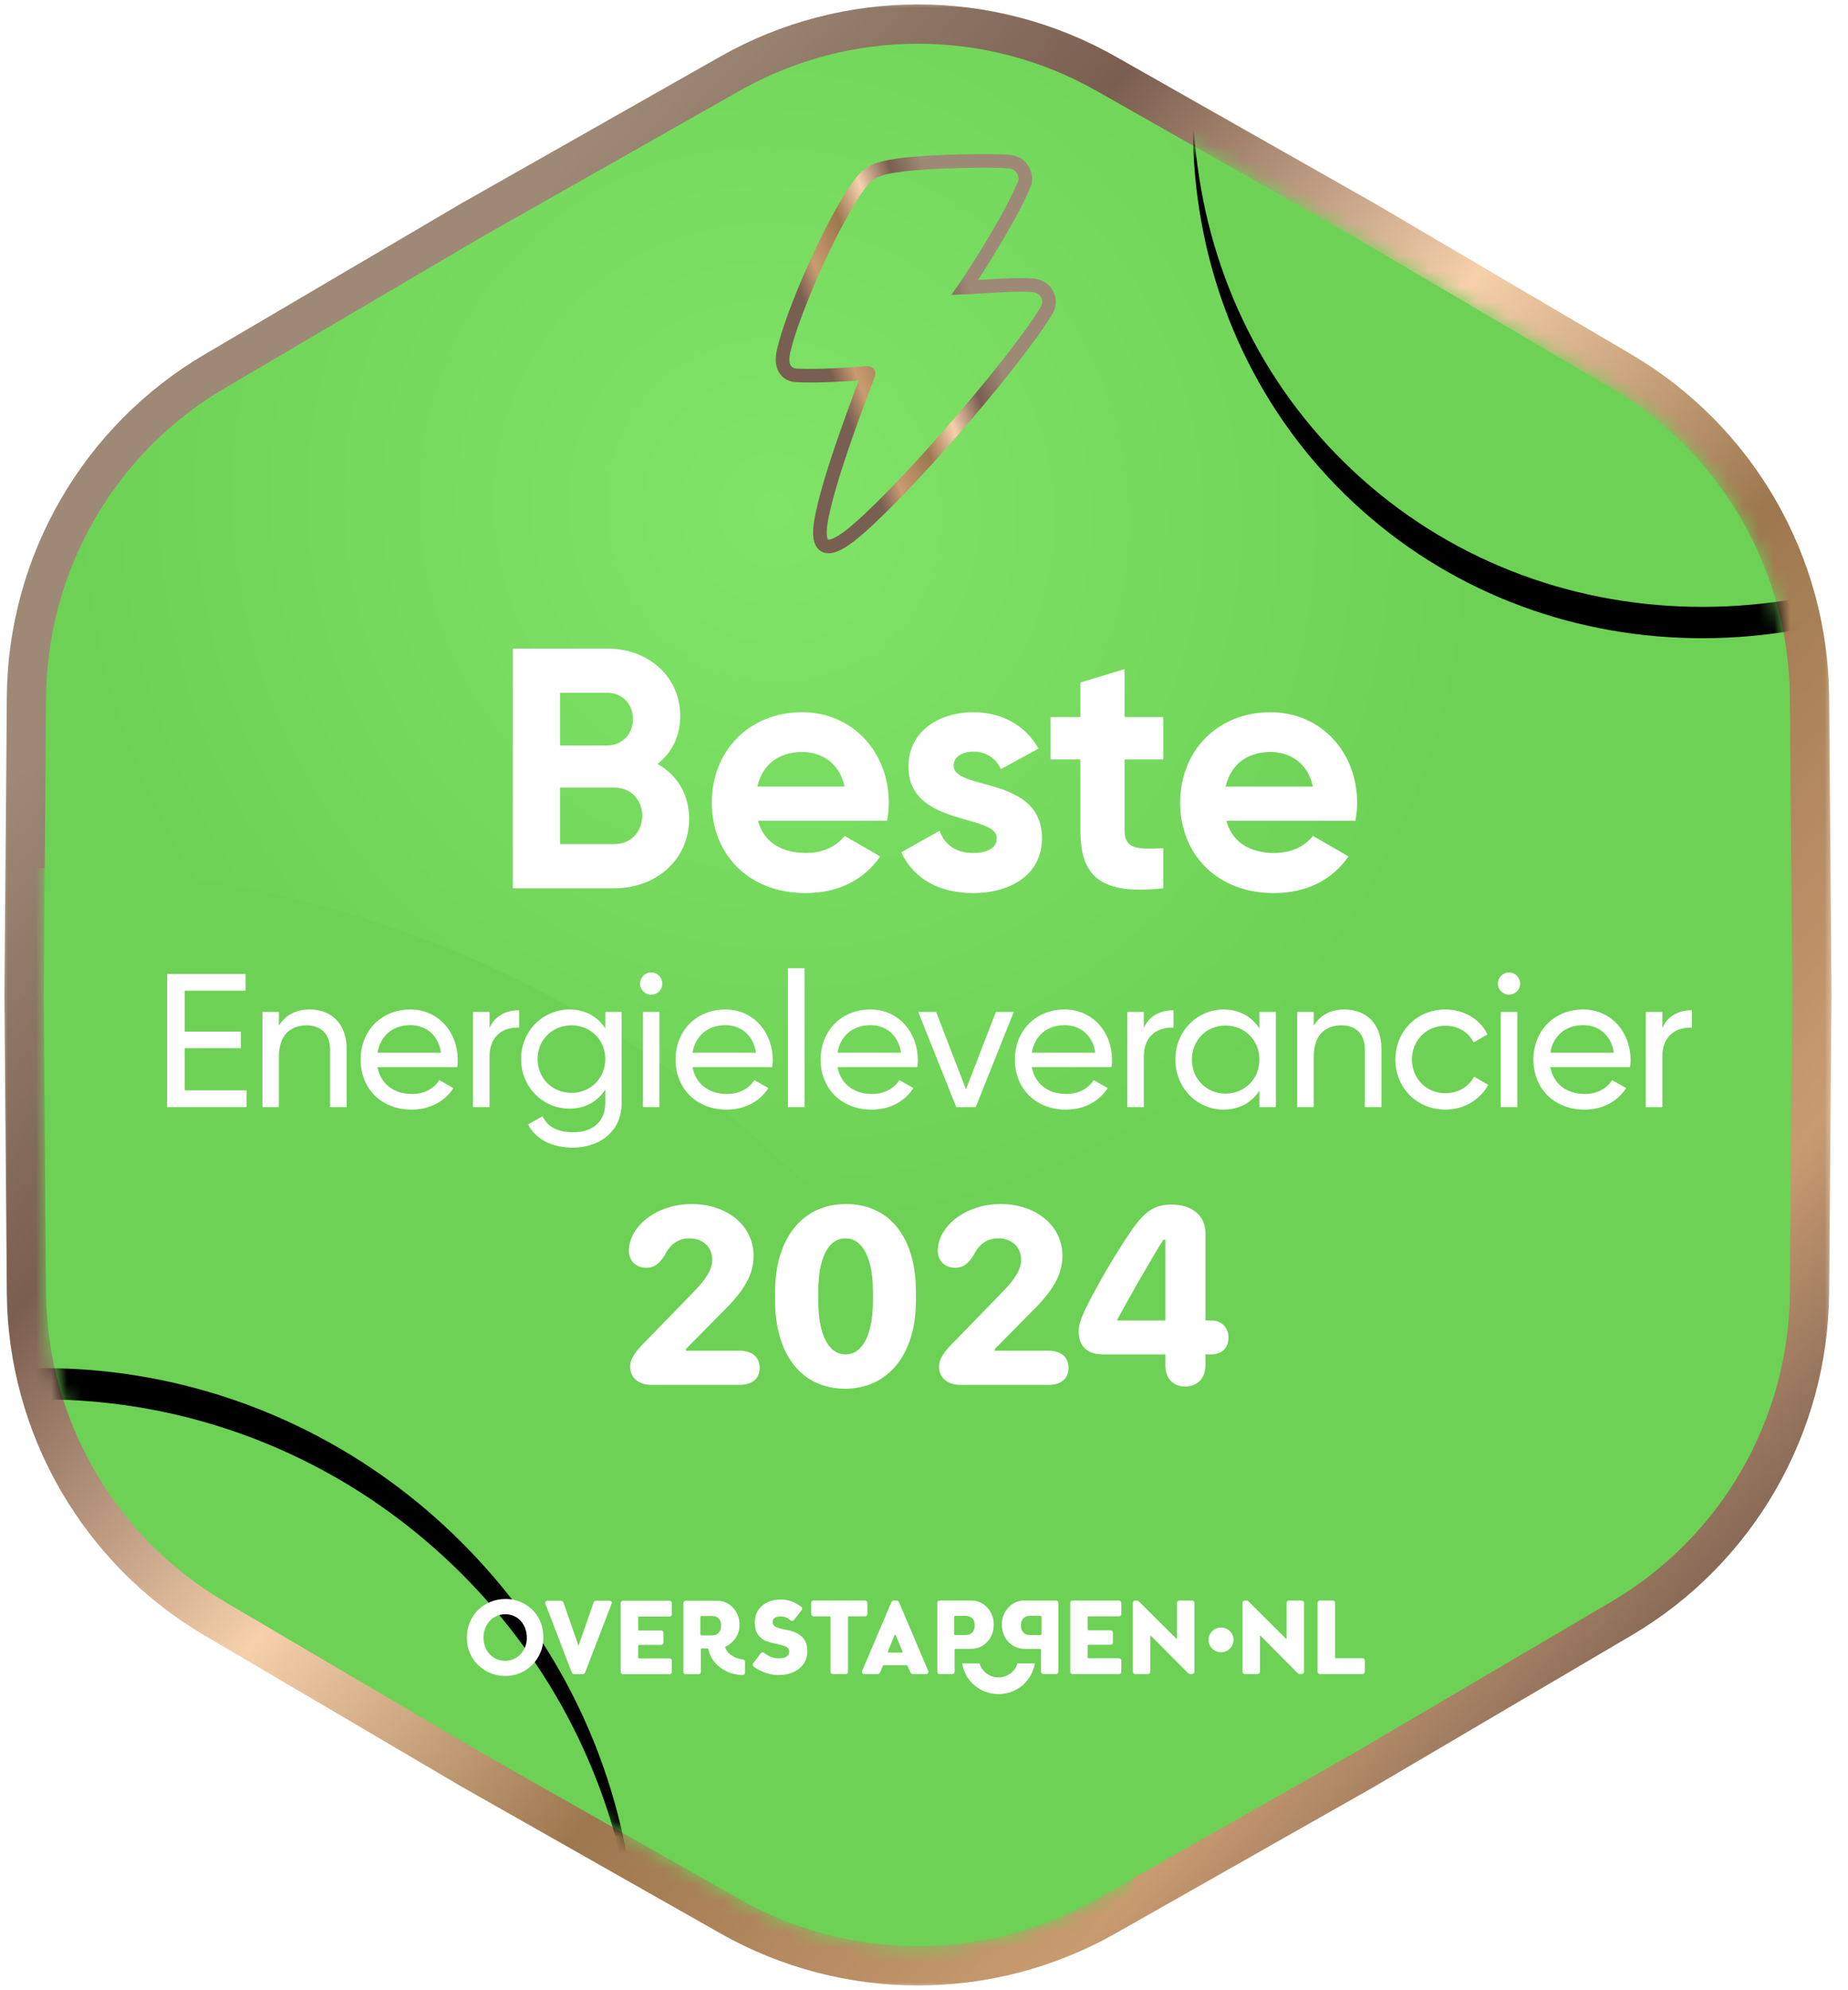 <?xml version="1.0" encoding="UTF-8"?>
<svg width="118px" height="127px" viewBox="0 0 118 127" version="1.1" xmlns="http://www.w3.org/2000/svg" xmlns:xlink="http://www.w3.org/1999/xlink">
    <title>award-brons (Default)</title>
    <defs>
        <rect id="path-1" x="0" y="0" width="117.231" height="127"></rect>
        <linearGradient x1="20.128%" y1="18.79%" x2="88.617%" y2="87.776%" id="linearGradient-3">
            <stop stop-color="#9E8976" offset="0%"></stop>
            <stop stop-color="#7A5E50" offset="19.5%"></stop>
            <stop stop-color="#F6D0AB" offset="41%"></stop>
            <stop stop-color="#9D774E" offset="61%"></stop>
            <stop stop-color="#C99B70" offset="85.5%"></stop>
            <stop stop-color="#795F52" offset="100%"></stop>
        </linearGradient>
        <path d="M47.225,5.795 C54.291,1.79 62.94,1.79 70.006,5.795 L86.527,15.159 L102.898,24.785 C109.899,28.902 114.224,36.393 114.289,44.514 L114.44,63.504 L114.289,82.495 C114.224,90.616 109.899,98.107 102.898,102.224 L86.527,111.85 L70.006,121.214 C62.94,125.219 54.291,125.219 47.225,121.214 L30.703,111.85 L14.333,102.224 C7.332,98.107 3.007,90.616 2.942,82.495 L2.791,63.504 L2.942,44.514 C3.007,36.393 7.332,28.902 14.333,24.785 L30.703,15.159 L47.225,5.795 Z" id="path-4"></path>
        <radialGradient cx="42.28%" cy="25.125%" fx="42.28%" fy="25.125%" r="40.709%" gradientTransform="translate(0.423, 0.251), scale(1, 0.919), rotate(127.174), translate(-0.423, -0.251)" id="radialGradient-6">
            <stop stop-color="#80E468" offset="0%"></stop>
            <stop stop-color="#6DD155" offset="100%"></stop>
        </radialGradient>
        <path d="M44.434,3.004 C51.499,-1.001 60.149,-1.001 67.215,3.004 L83.736,12.368 L100.107,21.994 C107.108,26.111 111.433,33.601 111.497,41.723 L111.648,60.713 L111.497,79.704 C111.433,87.825 107.108,95.316 100.107,99.432 L83.736,109.058 L67.215,118.423 C60.149,122.428 51.499,122.428 44.434,118.423 L27.912,109.058 L11.541,99.432 C4.54,95.316 0.216,87.825 0.151,79.704 L0,60.713 L0.151,41.723 C0.216,33.601 4.54,26.111 11.541,21.994 L27.912,12.368 L44.434,3.004 Z" id="path-7"></path>
        <path d="M23.802,106.21 C38.247,98.829 55.758,101.664 67.378,113.285 C78.993,124.899 81.84,142.41 74.453,156.86 L74.134,157.486 L97.317,180.669 L97.99,179.713 C117.281,152.263 113.836,114.888 89.806,90.857 C65.769,66.821 28.406,63.388 0.944,82.667 L0,83.34 L23.177,106.517 L23.802,106.21 Z" id="path-9"></path>
        <filter x="-6.3%" y="-4.5%" width="112.7%" height="112.7%" filterUnits="objectBoundingBox" id="filter-10">
            <feOffset dx="0" dy="2" in="SourceAlpha" result="shadowOffsetOuter1"></feOffset>
            <feGaussianBlur stdDeviation="2" in="shadowOffsetOuter1" result="shadowBlurOuter1"></feGaussianBlur>
            <feColorMatrix values="0 0 0 0 0   0 0 0 0 0   0 0 0 0 0  0 0 0 0.1 0" type="matrix" in="shadowBlurOuter1"></feColorMatrix>
        </filter>
        <path d="M157.43,34.767 C150.171,39.004 141.395,38.215 135.59,32.794 C129.787,27.376 128.394,18.675 132.126,11.14 L132.287,10.814 L120.706,0 L120.367,0.505 C110.638,15.009 112.293,33.678 124.298,44.887 C136.306,56.099 155.038,56.467 168.848,45.774 L169.323,45.402 L157.744,34.59 L157.43,34.767 Z" id="path-11"></path>
        <filter x="-12.7%" y="-9.3%" width="125.3%" height="126.1%" filterUnits="objectBoundingBox" id="filter-12">
            <feOffset dx="0" dy="2" in="SourceAlpha" result="shadowOffsetOuter1"></feOffset>
            <feGaussianBlur stdDeviation="2" in="shadowOffsetOuter1" result="shadowBlurOuter1"></feGaussianBlur>
            <feColorMatrix values="0 0 0 0 0   0 0 0 0 0   0 0 0 0 0  0 0 0 0.1 0" type="matrix" in="shadowBlurOuter1"></feColorMatrix>
        </filter>
        <linearGradient x1="73.713%" y1="39.838%" x2="25.545%" y2="66.516%" id="linearGradient-13">
            <stop stop-color="#9E8976" offset="0%"></stop>
            <stop stop-color="#7A5E50" offset="19.5%"></stop>
            <stop stop-color="#F6D0AB" offset="41%"></stop>
            <stop stop-color="#9D774E" offset="61%"></stop>
            <stop stop-color="#C99B70" offset="85.5%"></stop>
            <stop stop-color="#795F52" offset="100%"></stop>
        </linearGradient>
    </defs>
    <g id="Homepage" stroke="none" stroke-width="1" fill="none" fill-rule="evenodd">
        <g id="Homepage---320---4K" transform="translate(-187, -660)">
            <g id="award-brons-(Default)" transform="translate(187, 660)">
                <g id="Clipped">
                    <mask id="mask-2" fill="white">
                        <use xlink:href="#path-1"></use>
                    </mask>
                    <g id="Rectangle"></g>
                    <path d="M86.527,15.159 L87.799,12.997 L87.782,12.987 L87.765,12.977 L86.527,15.159 Z M114.44,63.504 L116.948,63.524 L116.948,63.504 L116.948,63.485 L114.44,63.504 Z M86.527,111.85 L87.765,114.032 L87.782,114.022 L87.799,114.012 L86.527,111.85 Z M30.703,111.85 L29.432,114.012 L29.449,114.022 L29.466,114.032 L30.703,111.85 Z M2.791,63.504 L0.282,63.485 L0.282,63.504 L0.282,63.524 L2.791,63.504 Z M30.703,15.159 L29.466,12.977 L29.449,12.987 L29.432,12.997 L30.703,15.159 Z M2.942,44.514 L0.433,44.494 L2.942,44.514 Z M14.333,24.785 L15.604,26.948 L15.604,26.948 L14.333,24.785 Z M14.333,102.224 L13.061,104.386 L13.061,104.386 L14.333,102.224 Z M2.942,82.495 L5.451,82.475 L2.942,82.495 Z M70.006,121.214 L71.243,123.397 L71.243,123.397 L70.006,121.214 Z M47.225,121.214 L45.988,123.397 L45.988,123.397 L47.225,121.214 Z M114.289,82.495 L116.797,82.515 L114.289,82.495 Z M102.898,102.224 L101.627,100.061 L101.627,100.061 L102.898,102.224 Z M102.898,24.785 L101.627,26.948 L101.627,26.948 L102.898,24.785 Z M114.289,44.514 L116.797,44.494 L114.289,44.514 Z M70.006,5.795 L68.769,7.977 L68.769,7.977 L70.006,5.795 Z M47.225,5.795 L48.462,7.977 L48.462,7.977 L47.225,5.795 Z M68.769,7.977 L85.29,17.342 L87.765,12.977 L71.243,3.612 L68.769,7.977 Z M85.256,17.322 L101.627,26.948 L104.17,22.623 L87.799,12.997 L85.256,17.322 Z M111.78,44.534 L111.931,63.524 L116.948,63.485 L116.797,44.494 L111.78,44.534 Z M111.931,63.485 L111.78,82.475 L116.797,82.515 L116.948,63.524 L111.931,63.485 Z M101.627,100.061 L85.256,109.687 L87.799,114.012 L104.17,104.386 L101.627,100.061 Z M85.29,109.667 L68.769,119.031 L71.243,123.397 L87.765,114.032 L85.29,109.667 Z M48.462,119.031 L31.94,109.667 L29.466,114.032 L45.988,123.397 L48.462,119.031 Z M31.975,109.687 L15.604,100.061 L13.061,104.386 L29.432,114.012 L31.975,109.687 Z M5.451,82.475 L5.3,63.485 L0.282,63.524 L0.433,82.515 L5.451,82.475 Z M5.3,63.524 L5.451,44.534 L0.433,44.494 L0.282,63.485 L5.3,63.524 Z M15.604,26.948 L31.975,17.322 L29.432,12.997 L13.061,22.623 L15.604,26.948 Z M31.94,17.342 L48.462,7.977 L45.988,3.612 L29.466,12.977 L31.94,17.342 Z M5.451,44.534 C5.508,37.295 9.364,30.617 15.604,26.948 L13.061,22.623 C5.3,27.186 0.505,35.491 0.433,44.494 L5.451,44.534 Z M15.604,100.061 C9.364,96.391 5.508,89.714 5.451,82.475 L0.433,82.515 C0.505,91.518 5.3,99.823 13.061,104.386 L15.604,100.061 Z M68.769,119.031 C62.47,122.601 54.76,122.601 48.462,119.031 L45.988,123.397 C53.821,127.836 63.41,127.836 71.243,123.397 L68.769,119.031 Z M111.78,82.475 C111.722,89.714 107.867,96.391 101.627,100.061 L104.17,104.386 C111.931,99.823 116.726,91.518 116.797,82.515 L111.78,82.475 Z M101.627,26.948 C107.867,30.617 111.722,37.295 111.78,44.534 L116.797,44.494 C116.726,35.491 111.931,27.186 104.17,22.623 L101.627,26.948 Z M71.243,3.612 C63.41,-0.828 53.821,-0.828 45.988,3.612 L48.462,7.977 C54.76,4.408 62.47,4.408 68.769,7.977 L71.243,3.612 Z" id="Shape" fill="url(#linearGradient-3)" fill-rule="nonzero" mask="url(#mask-2)"></path>
                    <mask id="mask-5" fill="white">
                        <use xlink:href="#path-4"></use>
                    </mask>
                    <g id="Path"></g>
                </g>
                <path d="M47.225,5.795 C54.291,1.79 62.94,1.79 70.006,5.795 L86.527,15.159 L102.898,24.785 C109.899,28.902 114.224,36.393 114.289,44.514 L114.44,63.504 L114.289,82.495 C114.224,90.616 109.899,98.107 102.898,102.224 L86.527,111.85 L70.006,121.214 C62.94,125.219 54.291,125.219 47.225,121.214 L30.703,111.85 L14.333,102.224 C7.332,98.107 3.007,90.616 2.942,82.495 L2.791,63.504 L2.942,44.514 C3.007,36.393 7.332,28.902 14.333,24.785 L30.703,15.159 L47.225,5.795 Z" id="Path" fill="url(#radialGradient-6)" fill-rule="nonzero"></path>
                <g id="Clipped" transform="translate(2.791, 2.791)">
                    <mask id="mask-8" fill="white">
                        <use xlink:href="#path-7"></use>
                    </mask>
                    <g id="Path"></g>
                    <g id="Group" mask="url(#mask-8)">
                        <g transform="translate(-40.672, -17.607)">
                            <g id="Path" stroke="none" fill-rule="nonzero">
                                <use fill="black" fill-opacity="1" filter="url(#filter-10)" xlink:href="#path-9"></use>
                                <use fill="#6DD155" xlink:href="#path-9"></use>
                            </g>
                            <g id="Path" stroke="none" fill-rule="nonzero">
                                <use fill="black" fill-opacity="1" filter="url(#filter-12)" xlink:href="#path-11"></use>
                                <use fill="#6DD155" xlink:href="#path-11"></use>
                            </g>
                            <path d="M99.488,33.17 C99.843,32.66 102.316,28.901 103.288,26.565 C103.498,26.06 103.178,25.294 102.495,25.161 C101.683,25.003 97.037,25.103 95.371,25.348 C94.564,25.466 93.581,25.576 92.986,26.302 C91.202,28.481 88.446,34.8 87.912,37.246 C87.664,38.381 88.212,38.73 88.709,38.774 C90.076,38.851 92.269,38.703 93.23,38.617 C93.403,38.601 93.338,38.697 93.299,38.801 C92.332,41.324 90.792,45.486 90.331,47.929 C89.965,49.871 90.657,50.158 92.106,49.049 C94.935,46.885 102.458,38.294 104.687,34.669 C105.117,33.97 104.699,33.237 104.073,33.072 C103.322,32.874 100.347,33.14 99.488,33.17 Z" id="Path" stroke="url(#linearGradient-13)" stroke-width="0.87"></path>
                            <g id="Group" stroke="none" stroke-width="1" fill-rule="evenodd" transform="translate(48.548, 56.212)">
                                <path d="M31.324,7.366 C32.548,8.065 33.335,9.267 33.335,10.863 C33.335,13.486 31.215,15.3 28.57,15.3 L22.079,15.3 L22.079,0 L28.111,0 C30.691,0 32.767,1.749 32.767,4.306 C32.767,5.617 32.221,6.644 31.324,7.366 Z M28.111,2.82 L25.095,2.82 L25.095,6.185 L28.111,6.185 C29.051,6.185 29.751,5.464 29.751,4.502 C29.751,3.541 29.073,2.82 28.111,2.82 Z M28.57,12.48 C29.598,12.48 30.341,11.715 30.341,10.666 C30.341,9.639 29.598,8.874 28.57,8.874 L25.095,8.874 L25.095,12.48 L28.57,12.48 Z M37.735,10.994 C38.128,12.437 39.33,13.048 40.816,13.048 C41.909,13.048 42.784,12.589 43.264,11.956 L45.538,13.267 C44.51,14.753 42.871,15.606 40.773,15.606 C37.101,15.606 34.784,13.092 34.784,9.836 C34.784,6.579 37.123,4.065 40.554,4.065 C43.789,4.065 46.084,6.623 46.084,9.836 C46.084,10.251 46.04,10.622 45.975,10.994 L37.735,10.994 Z M37.691,8.808 L43.264,8.808 C42.915,7.235 41.734,6.601 40.554,6.601 C39.046,6.601 38.019,7.409 37.691,8.808 Z M50.226,7.475 C50.226,9.092 55.865,8.087 55.865,12.109 C55.865,14.469 53.811,15.606 51.472,15.606 C49.286,15.606 47.669,14.688 46.882,13.005 L49.33,11.628 C49.636,12.524 50.379,13.048 51.472,13.048 C52.368,13.048 52.98,12.743 52.98,12.109 C52.98,10.513 47.341,11.387 47.341,7.541 C47.341,5.311 49.243,4.065 51.494,4.065 C53.264,4.065 54.794,4.874 55.647,6.382 L53.243,7.694 C52.915,6.994 52.303,6.579 51.494,6.579 C50.794,6.579 50.226,6.885 50.226,7.475 Z M63.609,7.082 L61.14,7.082 L61.14,11.628 C61.14,12.808 61.992,12.83 63.609,12.743 L63.609,15.3 C59.653,15.737 58.32,14.578 58.32,11.628 L58.32,7.082 L56.418,7.082 L56.418,4.371 L58.32,4.371 L58.32,2.164 L61.14,1.311 L61.14,4.371 L63.609,4.371 L63.609,7.082 Z M67.638,10.994 C68.032,12.437 69.234,13.048 70.72,13.048 C71.813,13.048 72.687,12.589 73.168,11.956 L75.441,13.267 C74.414,14.753 72.775,15.606 70.676,15.606 C67.004,15.606 64.688,13.092 64.688,9.836 C64.688,6.579 67.026,4.065 70.458,4.065 C73.693,4.065 75.988,6.623 75.988,9.836 C75.988,10.251 75.944,10.622 75.878,10.994 L67.638,10.994 Z M67.594,8.808 L73.168,8.808 C72.818,7.235 71.638,6.601 70.458,6.601 C68.95,6.601 67.922,7.409 67.594,8.808 Z" id="Shape" fill="#FFFFFF" fill-rule="nonzero"></path>
                                <path d="M1.129,28.199 L5.076,28.199 L5.076,29.268 L0,29.268 L0,20.768 L5.015,20.768 L5.015,21.836 L1.129,21.836 L1.129,24.447 L4.711,24.447 L4.711,25.504 L1.129,25.504 L1.129,28.199 Z M9.11,23.038 C10.531,23.038 11.466,23.986 11.466,25.54 L11.466,29.268 L10.41,29.268 L10.41,25.601 C10.41,24.605 9.839,24.046 8.904,24.046 C7.932,24.046 7.143,24.617 7.143,26.05 L7.143,29.268 L6.087,29.268 L6.087,23.196 L7.143,23.196 L7.143,24.071 C7.592,23.354 8.26,23.038 9.11,23.038 Z M13.439,26.718 C13.645,27.811 14.507,28.43 15.636,28.43 C16.474,28.43 17.081,28.041 17.385,27.544 L18.283,28.053 C17.749,28.879 16.826,29.426 15.612,29.426 C13.657,29.426 12.358,28.053 12.358,26.232 C12.358,24.435 13.645,23.038 15.539,23.038 C17.373,23.038 18.563,24.544 18.563,26.244 C18.563,26.402 18.551,26.56 18.526,26.718 L13.439,26.718 Z M15.539,24.034 C14.398,24.034 13.609,24.738 13.439,25.795 L17.494,25.795 C17.312,24.593 16.45,24.034 15.539,24.034 Z M20.591,24.216 C20.979,23.366 21.72,23.087 22.485,23.087 L22.485,24.192 C21.574,24.156 20.591,24.617 20.591,26.05 L20.591,29.268 L19.534,29.268 L19.534,23.196 L20.591,23.196 L20.591,24.216 Z M27.983,23.196 L29.027,23.196 L29.027,29.013 C29.027,30.907 27.509,31.854 25.931,31.854 C24.571,31.854 23.551,31.332 23.053,30.373 L23.976,29.851 C24.255,30.421 24.765,30.87 25.955,30.87 C27.218,30.87 27.983,30.154 27.983,29.013 L27.983,28.151 C27.497,28.891 26.72,29.365 25.7,29.365 C23.976,29.365 22.604,27.968 22.604,26.196 C22.604,24.435 23.976,23.038 25.7,23.038 C26.72,23.038 27.497,23.5 27.983,24.241 L27.983,23.196 Z M25.822,28.357 C27.048,28.357 27.983,27.422 27.983,26.196 C27.983,24.981 27.048,24.046 25.822,24.046 C24.595,24.046 23.66,24.981 23.66,26.196 C23.66,27.422 24.595,28.357 25.822,28.357 Z M30.919,22.091 C30.518,22.091 30.203,21.776 30.203,21.387 C30.203,20.999 30.518,20.671 30.919,20.671 C31.308,20.671 31.623,20.999 31.623,21.387 C31.623,21.776 31.308,22.091 30.919,22.091 Z M30.385,29.268 L30.385,23.196 L31.441,23.196 L31.441,29.268 L30.385,29.268 Z M33.551,26.718 C33.757,27.811 34.619,28.43 35.749,28.43 C36.586,28.43 37.194,28.041 37.497,27.544 L38.396,28.053 C37.861,28.879 36.939,29.426 35.724,29.426 C33.769,29.426 32.47,28.053 32.47,26.232 C32.47,24.435 33.757,23.038 35.651,23.038 C37.485,23.038 38.675,24.544 38.675,26.244 C38.675,26.402 38.663,26.56 38.638,26.718 L33.551,26.718 Z M35.651,24.034 C34.51,24.034 33.721,24.738 33.551,25.795 L37.606,25.795 C37.424,24.593 36.562,24.034 35.651,24.034 Z M39.647,29.268 L39.647,20.404 L40.703,20.404 L40.703,29.268 L39.647,29.268 Z M42.812,26.718 C43.019,27.811 43.881,28.43 45.01,28.43 C45.848,28.43 46.455,28.041 46.759,27.544 L47.657,28.053 C47.123,28.879 46.2,29.426 44.986,29.426 C43.031,29.426 41.732,28.053 41.732,26.232 C41.732,24.435 43.019,23.038 44.913,23.038 C46.747,23.038 47.937,24.544 47.937,26.244 C47.937,26.402 47.924,26.56 47.9,26.718 L42.812,26.718 Z M44.913,24.034 C43.772,24.034 42.982,24.738 42.812,25.795 L46.868,25.795 C46.686,24.593 45.824,24.034 44.913,24.034 Z M52.921,23.196 L54.062,23.196 L51.634,29.268 L50.395,29.268 L47.967,23.196 L49.108,23.196 L51.014,28.138 L52.921,23.196 Z M55.216,26.718 C55.423,27.811 56.285,28.43 57.414,28.43 C58.252,28.43 58.859,28.041 59.163,27.544 L60.061,28.053 C59.527,28.879 58.604,29.426 57.39,29.426 C55.435,29.426 54.136,28.053 54.136,26.232 C54.136,24.435 55.423,23.038 57.317,23.038 C59.151,23.038 60.341,24.544 60.341,26.244 C60.341,26.402 60.328,26.56 60.304,26.718 L55.216,26.718 Z M57.317,24.034 C56.176,24.034 55.386,24.738 55.216,25.795 L59.272,25.795 C59.09,24.593 58.228,24.034 57.317,24.034 Z M62.368,24.216 C62.757,23.366 63.498,23.087 64.263,23.087 L64.263,24.192 C63.352,24.156 62.368,24.617 62.368,26.05 L62.368,29.268 L61.312,29.268 L61.312,23.196 L62.368,23.196 L62.368,24.216 Z M69.749,23.196 L70.805,23.196 L70.805,29.268 L69.749,29.268 L69.749,28.223 C69.263,28.964 68.486,29.426 67.454,29.426 C65.766,29.426 64.382,28.029 64.382,26.232 C64.382,24.435 65.766,23.038 67.454,23.038 C68.486,23.038 69.263,23.5 69.749,24.241 L69.749,23.196 Z M67.587,28.406 C68.814,28.406 69.749,27.471 69.749,26.232 C69.749,24.993 68.814,24.059 67.587,24.059 C66.373,24.059 65.438,24.993 65.438,26.232 C65.438,27.471 66.373,28.406 67.587,28.406 Z M75.186,23.038 C76.607,23.038 77.542,23.986 77.542,25.54 L77.542,29.268 L76.485,29.268 L76.485,25.601 C76.485,24.605 75.915,24.046 74.98,24.046 C74.008,24.046 73.219,24.617 73.219,26.05 L73.219,29.268 L72.163,29.268 L72.163,23.196 L73.219,23.196 L73.219,24.071 C73.668,23.354 74.336,23.038 75.186,23.038 Z M81.627,29.426 C79.794,29.426 78.434,28.029 78.434,26.232 C78.434,24.435 79.794,23.038 81.627,23.038 C82.829,23.038 83.849,23.67 84.311,24.629 L83.424,25.139 C83.121,24.496 82.441,24.071 81.627,24.071 C80.413,24.071 79.49,25.006 79.49,26.232 C79.49,27.446 80.413,28.381 81.627,28.381 C82.453,28.381 83.121,27.956 83.461,27.325 L84.359,27.847 C83.849,28.794 82.817,29.426 81.627,29.426 Z M85.694,22.091 C85.293,22.091 84.977,21.776 84.977,21.387 C84.977,20.999 85.293,20.671 85.694,20.671 C86.082,20.671 86.398,20.999 86.398,21.387 C86.398,21.776 86.082,22.091 85.694,22.091 Z M85.16,29.268 L85.16,23.196 L86.216,23.196 L86.216,29.268 L85.16,29.268 Z M88.325,26.718 C88.532,27.811 89.394,28.43 90.523,28.43 C91.361,28.43 91.968,28.041 92.272,27.544 L93.17,28.053 C92.636,28.879 91.713,29.426 90.499,29.426 C88.544,29.426 87.245,28.053 87.245,26.232 C87.245,24.435 88.532,23.038 90.426,23.038 C92.26,23.038 93.45,24.544 93.45,26.244 C93.45,26.402 93.438,26.56 93.413,26.718 L88.325,26.718 Z M90.426,24.034 C89.285,24.034 88.495,24.738 88.325,25.795 L92.381,25.795 C92.199,24.593 91.337,24.034 90.426,24.034 Z M95.478,24.216 C95.866,23.366 96.607,23.087 97.372,23.087 L97.372,24.192 C96.461,24.156 95.478,24.617 95.478,26.05 L95.478,29.268 L94.421,29.268 L94.421,23.196 L95.478,23.196 L95.478,24.216 Z" id="Shape" fill="#FFFFFF" fill-rule="nonzero"></path>
                                <path d="M29.573,45.839 C29.573,45.341 29.847,44.909 30.677,44.096 L33.549,41.141 C34.437,40.236 34.811,39.639 34.811,39.008 C34.811,38.194 34.222,37.646 33.35,37.646 C32.644,37.646 32.13,38.003 31.765,38.742 C31.399,39.306 31.084,39.522 30.603,39.522 C29.947,39.522 29.49,39.074 29.49,38.443 C29.49,36.899 31.233,35.455 33.499,35.455 C35.782,35.455 37.451,36.85 37.451,38.75 C37.451,39.921 36.886,40.95 35.5,42.311 L33.134,44.702 L33.134,44.818 L36.587,44.818 C37.359,44.818 37.841,45.233 37.841,45.914 C37.841,46.586 37.368,46.993 36.587,46.993 L30.91,46.993 C30.104,46.993 29.573,46.536 29.573,45.839 Z M38.828,41.639 L38.828,41.033 C38.828,37.655 40.563,35.455 43.352,35.455 C46.15,35.455 47.818,37.613 47.818,41.033 L47.818,41.639 C47.818,45.009 46.067,47.242 43.294,47.242 C40.522,47.242 38.828,45.059 38.828,41.639 Z M41.584,41.041 L41.584,41.631 C41.584,43.789 42.232,45.051 43.327,45.051 C44.415,45.051 45.071,43.781 45.071,41.631 L45.071,41.041 C45.071,38.9 44.415,37.646 43.319,37.646 C42.223,37.646 41.584,38.891 41.584,41.041 Z M49.296,45.839 C49.296,45.341 49.569,44.909 50.4,44.096 L53.272,41.141 C54.16,40.236 54.533,39.639 54.533,39.008 C54.533,38.194 53.944,37.646 53.072,37.646 C52.367,37.646 51.852,38.003 51.487,38.742 C51.122,39.306 50.806,39.522 50.325,39.522 C49.669,39.522 49.213,39.074 49.213,38.443 C49.213,36.899 50.956,35.455 53.222,35.455 C55.504,35.455 57.173,36.85 57.173,38.75 C57.173,39.921 56.608,40.95 55.222,42.311 L52.856,44.702 L52.856,44.818 L56.31,44.818 C57.082,44.818 57.563,45.233 57.563,45.914 C57.563,46.586 57.09,46.993 56.31,46.993 L50.632,46.993 C49.827,46.993 49.296,46.536 49.296,45.839 Z M63.747,45.731 L63.747,45.051 L59.754,45.051 C58.775,45.051 58.21,44.536 58.21,43.614 C58.21,43.199 58.31,42.867 58.625,42.187 C59.422,40.585 60.402,38.875 61.614,37.09 C62.444,35.903 63.083,35.488 64.121,35.488 C65.465,35.488 66.304,36.194 66.304,37.323 L66.304,42.884 L66.661,42.884 C67.341,42.884 67.773,43.324 67.773,43.988 C67.773,44.644 67.358,45.051 66.661,45.051 L66.304,45.051 L66.304,45.731 C66.304,46.57 65.805,47.101 65.017,47.101 C64.228,47.101 63.747,46.578 63.747,45.731 Z M60.676,42.884 L63.747,42.884 L63.747,37.738 L63.614,37.738 C62.867,38.891 61.182,41.88 60.676,42.826 L60.676,42.884 Z" id="Shape" fill="#FFFFFF" fill-rule="nonzero"></path>
                            </g>
                            <g id="Group" stroke="none" stroke-width="1" fill-rule="evenodd" transform="translate(67.689, 116.873)">
                                <path d="M2.483,1.97550515e-05 C3.169,-0.003 3.824,0.286 4.285,0.795 C4.692,1.251 4.889,1.803 4.889,2.483 C4.889,3.824 3.803,4.916 2.469,4.916 C1.085,4.916 0,3.847 0,2.483 C0,1.067 1.067,1.97550515e-05 2.483,1.97550515e-05 Z M1.064,2.468 C1.064,3.313 1.659,3.949 2.448,3.949 C3.224,3.949 3.832,3.308 3.832,2.489 C3.832,1.611 3.253,0.974 2.455,0.974 C1.662,0.974 1.064,1.617 1.064,2.468 Z" id="Shape" fill="#FFFFFF"></path>
                                <path d="M9.126,0.112 L8.26,0.112 C8.185,0.113 8.118,0.161 8.092,0.232 L7.147,2.951 C7.145,2.958 7.139,2.962 7.132,2.962 C7.125,2.962 7.119,2.958 7.117,2.951 L6.172,0.229 C6.143,0.159 6.074,0.112 5.998,0.112 L5.132,0.112 C5.09,0.112 5.049,0.135 5.024,0.172 C5,0.208 4.994,0.253 5.01,0.294 L6.702,4.69 C6.726,4.755 6.797,4.802 6.87,4.802 L7.388,4.802 C7.461,4.802 7.532,4.755 7.556,4.69 L9.247,0.295 C9.264,0.254 9.258,0.208 9.233,0.172 C9.21,0.135 9.17,0.113 9.126,0.112 Z" id="Path" fill="#FFFFFF" fill-rule="nonzero"></path>
                                <path d="M9.969,0.112 L12.943,0.112 C13.024,0.112 13.094,0.178 13.094,0.256 L13.094,0.977 C13.094,1.055 13.024,1.121 12.943,1.121 L10.982,1.121 C10.961,1.121 10.942,1.139 10.942,1.16 L10.942,1.972 C10.942,1.994 10.96,2.012 10.982,2.012 L12.403,2.012 C12.486,2.012 12.554,2.079 12.554,2.163 L12.554,2.791 C12.551,2.872 12.484,2.936 12.403,2.935 L10.982,2.935 C10.96,2.935 10.942,2.955 10.942,2.982 L10.942,3.754 C10.942,3.776 10.96,3.794 10.982,3.794 L12.943,3.794 C13.025,3.794 13.094,3.86 13.094,3.938 L13.094,4.659 C13.094,4.737 13.025,4.802 12.943,4.802 L9.969,4.802 C9.891,4.802 9.824,4.735 9.824,4.659 L9.824,0.256 C9.826,0.177 9.89,0.114 9.969,0.112 Z" id="Path" fill="#FFFFFF" fill-rule="nonzero"></path>
                                <path d="M16.504,3.097 C16.623,3.524 17.171,3.82 17.63,3.859 C17.708,3.865 17.768,3.931 17.766,4.009 L17.766,4.703 C17.766,4.776 17.707,4.854 17.621,4.854 C16.552,4.854 15.607,4.147 15.424,3.21 C15.419,3.185 15.393,3.157 15.363,3.157 L14.989,3.157 C14.961,3.157 14.943,3.175 14.943,3.204 L14.943,4.658 C14.943,4.696 14.928,4.733 14.901,4.76 C14.874,4.787 14.837,4.802 14.799,4.801 L13.979,4.801 C13.892,4.801 13.828,4.74 13.828,4.658 L13.828,0.255 C13.828,0.178 13.897,0.112 13.979,0.112 L16.013,0.112 C16.771,0.112 17.411,0.799 17.411,1.612 L17.411,1.658 C17.411,2.371 16.96,2.835 16.539,3.03 C16.516,3.04 16.493,3.059 16.504,3.097 Z M15.665,2.326 C16.013,2.326 16.236,2.09 16.236,1.723 L16.236,1.678 C16.236,1.311 16.019,1.088 15.665,1.088 L14.989,1.088 C14.968,1.088 14.947,1.096 14.933,1.111 C14.918,1.126 14.91,1.146 14.91,1.167 L14.91,2.247 C14.91,2.268 14.918,2.289 14.933,2.304 C14.948,2.319 14.968,2.327 14.989,2.326 L15.665,2.326 Z" id="Shape" fill="#FFFFFF"></path>
                                <path d="M19.527,1.49 C19.527,1.732 19.724,1.84 20.408,1.97 C21.305,2.138 21.742,2.577 21.743,3.312 L21.743,3.338 C21.743,4.247 21,4.857 19.896,4.857 C19.363,4.857 18.756,4.649 18.311,4.314 C18.28,4.29 18.259,4.253 18.255,4.212 C18.25,4.173 18.261,4.133 18.287,4.103 L18.778,3.456 C18.785,3.449 18.791,3.443 18.799,3.437 C18.83,3.416 18.868,3.405 18.906,3.409 C18.934,3.41 18.961,3.421 18.983,3.438 C19.229,3.649 19.595,3.791 19.896,3.791 C20.341,3.791 20.586,3.646 20.586,3.384 L20.586,3.358 C20.586,3.049 20.292,2.983 19.706,2.852 L19.703,2.852 L19.621,2.834 L19.62,2.834 C19.16,2.732 18.39,2.562 18.39,1.505 L18.39,1.478 C18.39,0.616 19.059,0.037 20.053,0.037 C20.526,0.037 20.952,0.19 21.355,0.503 C21.417,0.552 21.429,0.642 21.381,0.705 L20.894,1.34 C20.865,1.379 20.819,1.403 20.771,1.404 C20.734,1.404 20.7,1.389 20.674,1.364 C20.478,1.194 20.286,1.117 20.053,1.117 C19.813,1.117 19.527,1.179 19.527,1.471 L19.527,1.49 Z" id="Path" fill="#FFFFFF" fill-rule="nonzero"></path>
                                <path d="M25.577,0.966 L25.577,0.245 C25.575,0.167 25.511,0.103 25.433,0.101 L22.134,0.101 C22.095,0.101 22.058,0.116 22.031,0.143 C22.004,0.17 21.989,0.207 21.989,0.245 L21.989,0.966 C21.989,1.047 22.053,1.11 22.134,1.11 L23.178,1.11 C23.2,1.11 23.225,1.129 23.225,1.156 L23.225,4.648 C23.225,4.731 23.285,4.792 23.369,4.792 L24.19,4.792 C24.276,4.792 24.341,4.73 24.341,4.648 L24.341,1.156 C24.341,1.13 24.358,1.11 24.381,1.11 L25.433,1.11 C25.509,1.11 25.577,1.043 25.577,0.966 Z" id="Path" fill="#FFFFFF" fill-rule="nonzero"></path>
                                <path d="M27.598,0.213 C27.57,0.145 27.504,0.101 27.431,0.102 L27.273,0.102 C27.2,0.101 27.133,0.145 27.106,0.213 L25.236,4.611 C25.221,4.651 25.227,4.697 25.252,4.732 C25.278,4.769 25.32,4.791 25.365,4.792 L26.218,4.792 C26.293,4.794 26.363,4.749 26.392,4.679 L26.543,4.308 C26.564,4.259 26.606,4.228 26.651,4.228 L28.054,4.228 C28.099,4.228 28.14,4.259 28.162,4.306 L28.313,4.681 C28.343,4.75 28.412,4.794 28.487,4.792 L29.34,4.792 C29.384,4.792 29.427,4.769 29.453,4.732 C29.478,4.696 29.484,4.65 29.468,4.609 L27.598,0.213 Z M27.772,3.423 L26.932,3.423 C26.893,3.423 26.873,3.383 26.886,3.35 L27.306,2.329 C27.312,2.309 27.326,2.296 27.352,2.296 C27.378,2.296 27.391,2.309 27.398,2.329 L27.817,3.35 C27.831,3.383 27.811,3.423 27.772,3.423 Z" id="Shape" fill="#FFFFFF"></path>
                                <path d="M33.644,1.601 L33.644,1.647 C33.644,2.525 33.015,3.187 32.179,3.186 L31.194,3.186 C31.171,3.186 31.147,3.207 31.147,3.226 L31.147,4.648 C31.149,4.686 31.134,4.724 31.106,4.751 C31.079,4.778 31.042,4.793 31.003,4.792 L30.182,4.792 C30.098,4.792 30.038,4.731 30.038,4.648 L30.038,0.245 C30.037,0.207 30.052,0.17 30.079,0.143 C30.107,0.116 30.143,0.101 30.182,0.101 L32.245,0.101 C33.003,0.101 33.644,0.788 33.644,1.601 Z M31.115,2.224 C31.116,2.267 31.15,2.302 31.194,2.303 L31.194,2.302 L31.857,2.302 C32.206,2.302 32.429,2.073 32.429,1.713 L32.429,1.666 C32.429,1.3 32.206,1.077 31.851,1.077 L31.194,1.077 C31.154,1.077 31.115,1.11 31.115,1.156 L31.115,2.224 Z" id="Shape" fill="#FFFFFF"></path>
                                <path d="M37.628,0.102 L35.565,0.102 C34.806,0.102 34.165,0.788 34.165,1.601 L34.165,1.647 C34.165,2.525 34.795,3.187 35.63,3.187 L36.616,3.187 C36.639,3.187 36.662,3.207 36.662,3.227 L36.662,4.648 C36.662,4.731 36.723,4.792 36.806,4.792 L37.628,4.792 C37.667,4.793 37.704,4.779 37.731,4.751 C37.758,4.724 37.773,4.687 37.772,4.648 L37.772,0.245 C37.772,0.207 37.757,0.17 37.73,0.143 C37.703,0.116 37.666,0.101 37.628,0.102 Z M36.695,2.224 C36.695,2.27 36.655,2.302 36.616,2.302 L35.952,2.302 C35.604,2.302 35.381,2.073 35.381,1.713 L35.381,1.667 C35.381,1.3 35.604,1.077 35.959,1.077 L36.616,1.077 C36.655,1.077 36.694,1.11 36.694,1.156 L36.695,2.224 Z" id="Shape" fill="#FFFFFF"></path>
                                <path d="M41.643,0.102 L38.669,0.102 C38.59,0.103 38.527,0.167 38.525,0.245 L38.525,4.648 C38.525,4.725 38.592,4.792 38.669,4.792 L41.643,4.792 C41.725,4.792 41.794,4.726 41.794,4.648 L41.794,3.927 C41.794,3.849 41.725,3.783 41.643,3.783 L39.682,3.783 C39.66,3.783 39.643,3.766 39.642,3.744 L39.642,2.971 C39.642,2.944 39.66,2.925 39.682,2.925 L41.104,2.925 C41.186,2.925 41.255,2.859 41.255,2.781 L41.255,2.152 C41.254,2.112 41.239,2.074 41.21,2.045 C41.182,2.017 41.144,2.001 41.104,2.001 L39.682,2.001 C39.66,2.001 39.643,1.984 39.642,1.962 L39.642,1.149 C39.642,1.128 39.661,1.11 39.682,1.11 L41.643,1.11 C41.725,1.11 41.794,1.044 41.794,0.966 L41.794,0.245 C41.794,0.167 41.725,0.102 41.643,0.102 Z" id="Path" fill="#FFFFFF" fill-rule="nonzero"></path>
                                <path d="M45.488,0.102 L46.309,0.102 C46.39,0.102 46.459,0.167 46.459,0.245 L46.459,4.648 C46.459,4.726 46.39,4.792 46.309,4.792 L46.197,4.792 C46.143,4.792 46.089,4.769 46.049,4.73 L43.679,2.345 C43.677,2.342 43.673,2.34 43.669,2.339 L43.666,2.338 L43.665,2.338 C43.664,2.337 43.663,2.337 43.662,2.337 C43.661,2.337 43.66,2.337 43.66,2.337 L43.66,2.337 L43.659,2.337 C43.659,2.337 43.658,2.338 43.658,2.338 C43.66,2.337 43.663,2.337 43.666,2.338 L43.643,2.355 L43.643,4.648 C43.644,4.686 43.629,4.723 43.601,4.75 C43.574,4.777 43.537,4.792 43.499,4.792 L42.678,4.792 C42.597,4.792 42.531,4.729 42.528,4.648 L42.528,0.245 C42.531,0.165 42.597,0.101 42.678,0.102 L42.777,0.102 C42.824,0.101 42.87,0.118 42.905,0.15 L45.314,2.548 C45.318,2.552 45.324,2.554 45.33,2.554 C45.344,2.554 45.344,2.543 45.344,2.538 L45.344,0.245 C45.343,0.207 45.359,0.17 45.386,0.143 C45.413,0.116 45.45,0.101 45.488,0.102 Z" id="Path" fill="#FFFFFF" fill-rule="nonzero"></path>
                                <path d="M53.308,0.102 L52.488,0.102 C52.45,0.101 52.413,0.116 52.386,0.143 C52.359,0.17 52.344,0.207 52.344,0.245 L52.344,2.538 C52.344,2.544 52.344,2.554 52.329,2.554 C52.324,2.554 52.318,2.552 52.314,2.548 L49.905,0.15 C49.87,0.118 49.824,0.101 49.776,0.102 L49.678,0.102 C49.597,0.102 49.528,0.167 49.528,0.245 L49.528,4.648 C49.528,4.726 49.597,4.792 49.678,4.792 L50.499,4.792 C50.537,4.792 50.574,4.777 50.601,4.75 C50.628,4.723 50.643,4.686 50.643,4.648 L50.643,2.355 L50.666,2.338 C50.664,2.338 50.663,2.338 50.662,2.338 C50.66,2.337 50.659,2.337 50.657,2.338 L50.658,2.337 C50.658,2.337 50.659,2.337 50.66,2.337 C50.662,2.337 50.664,2.338 50.666,2.338 C50.666,2.339 50.667,2.338 50.668,2.339 L50.669,2.339 C50.673,2.34 50.676,2.342 50.679,2.345 L53.049,4.73 C53.088,4.769 53.142,4.792 53.197,4.792 L53.308,4.792 C53.39,4.792 53.459,4.726 53.459,4.648 L53.459,0.245 C53.459,0.167 53.39,0.102 53.308,0.102 Z" id="Path" fill="#FFFFFF" fill-rule="nonzero"></path>
                                <path d="M55.489,3.783 L57.195,3.783 C57.233,3.783 57.27,3.798 57.298,3.825 C57.325,3.852 57.34,3.889 57.339,3.927 L57.339,4.648 C57.34,4.686 57.325,4.723 57.298,4.75 C57.27,4.777 57.234,4.792 57.195,4.792 L54.474,4.792 C54.392,4.792 54.323,4.726 54.323,4.648 L54.323,0.245 C54.323,0.167 54.392,0.102 54.474,0.102 L55.297,0.102 C55.376,0.103 55.44,0.166 55.442,0.245 L55.442,3.744 C55.442,3.766 55.463,3.783 55.489,3.783 Z" id="Path" fill="#FFFFFF" fill-rule="nonzero"></path>
                                <path d="M35.155,4.137 C34.987,4.656 34.502,5.005 33.948,5.005 C33.395,5.005 32.91,4.656 32.741,4.137 L32.734,4.114 L31.629,4.114 L31.636,4.153 C31.831,5.265 32.803,6.071 33.948,6.071 C35.094,6.071 36.066,5.265 36.261,4.153 L36.267,4.115 L35.163,4.115 L35.155,4.137 Z" id="Path" fill="#FFFFFF" fill-rule="nonzero"></path>
                                <path d="M48.16,1.822 C47.72,1.822 47.362,2.176 47.362,2.611 C47.362,3.046 47.72,3.4 48.16,3.4 C48.6,3.4 48.958,3.046 48.958,2.611 C48.958,2.176 48.6,1.822 48.16,1.822 Z" id="Path" fill="#FFFFFF" fill-rule="nonzero"></path>
                            </g>
                        </g>
                    </g>
                </g>
            </g>
        </g>
    </g>
</svg>